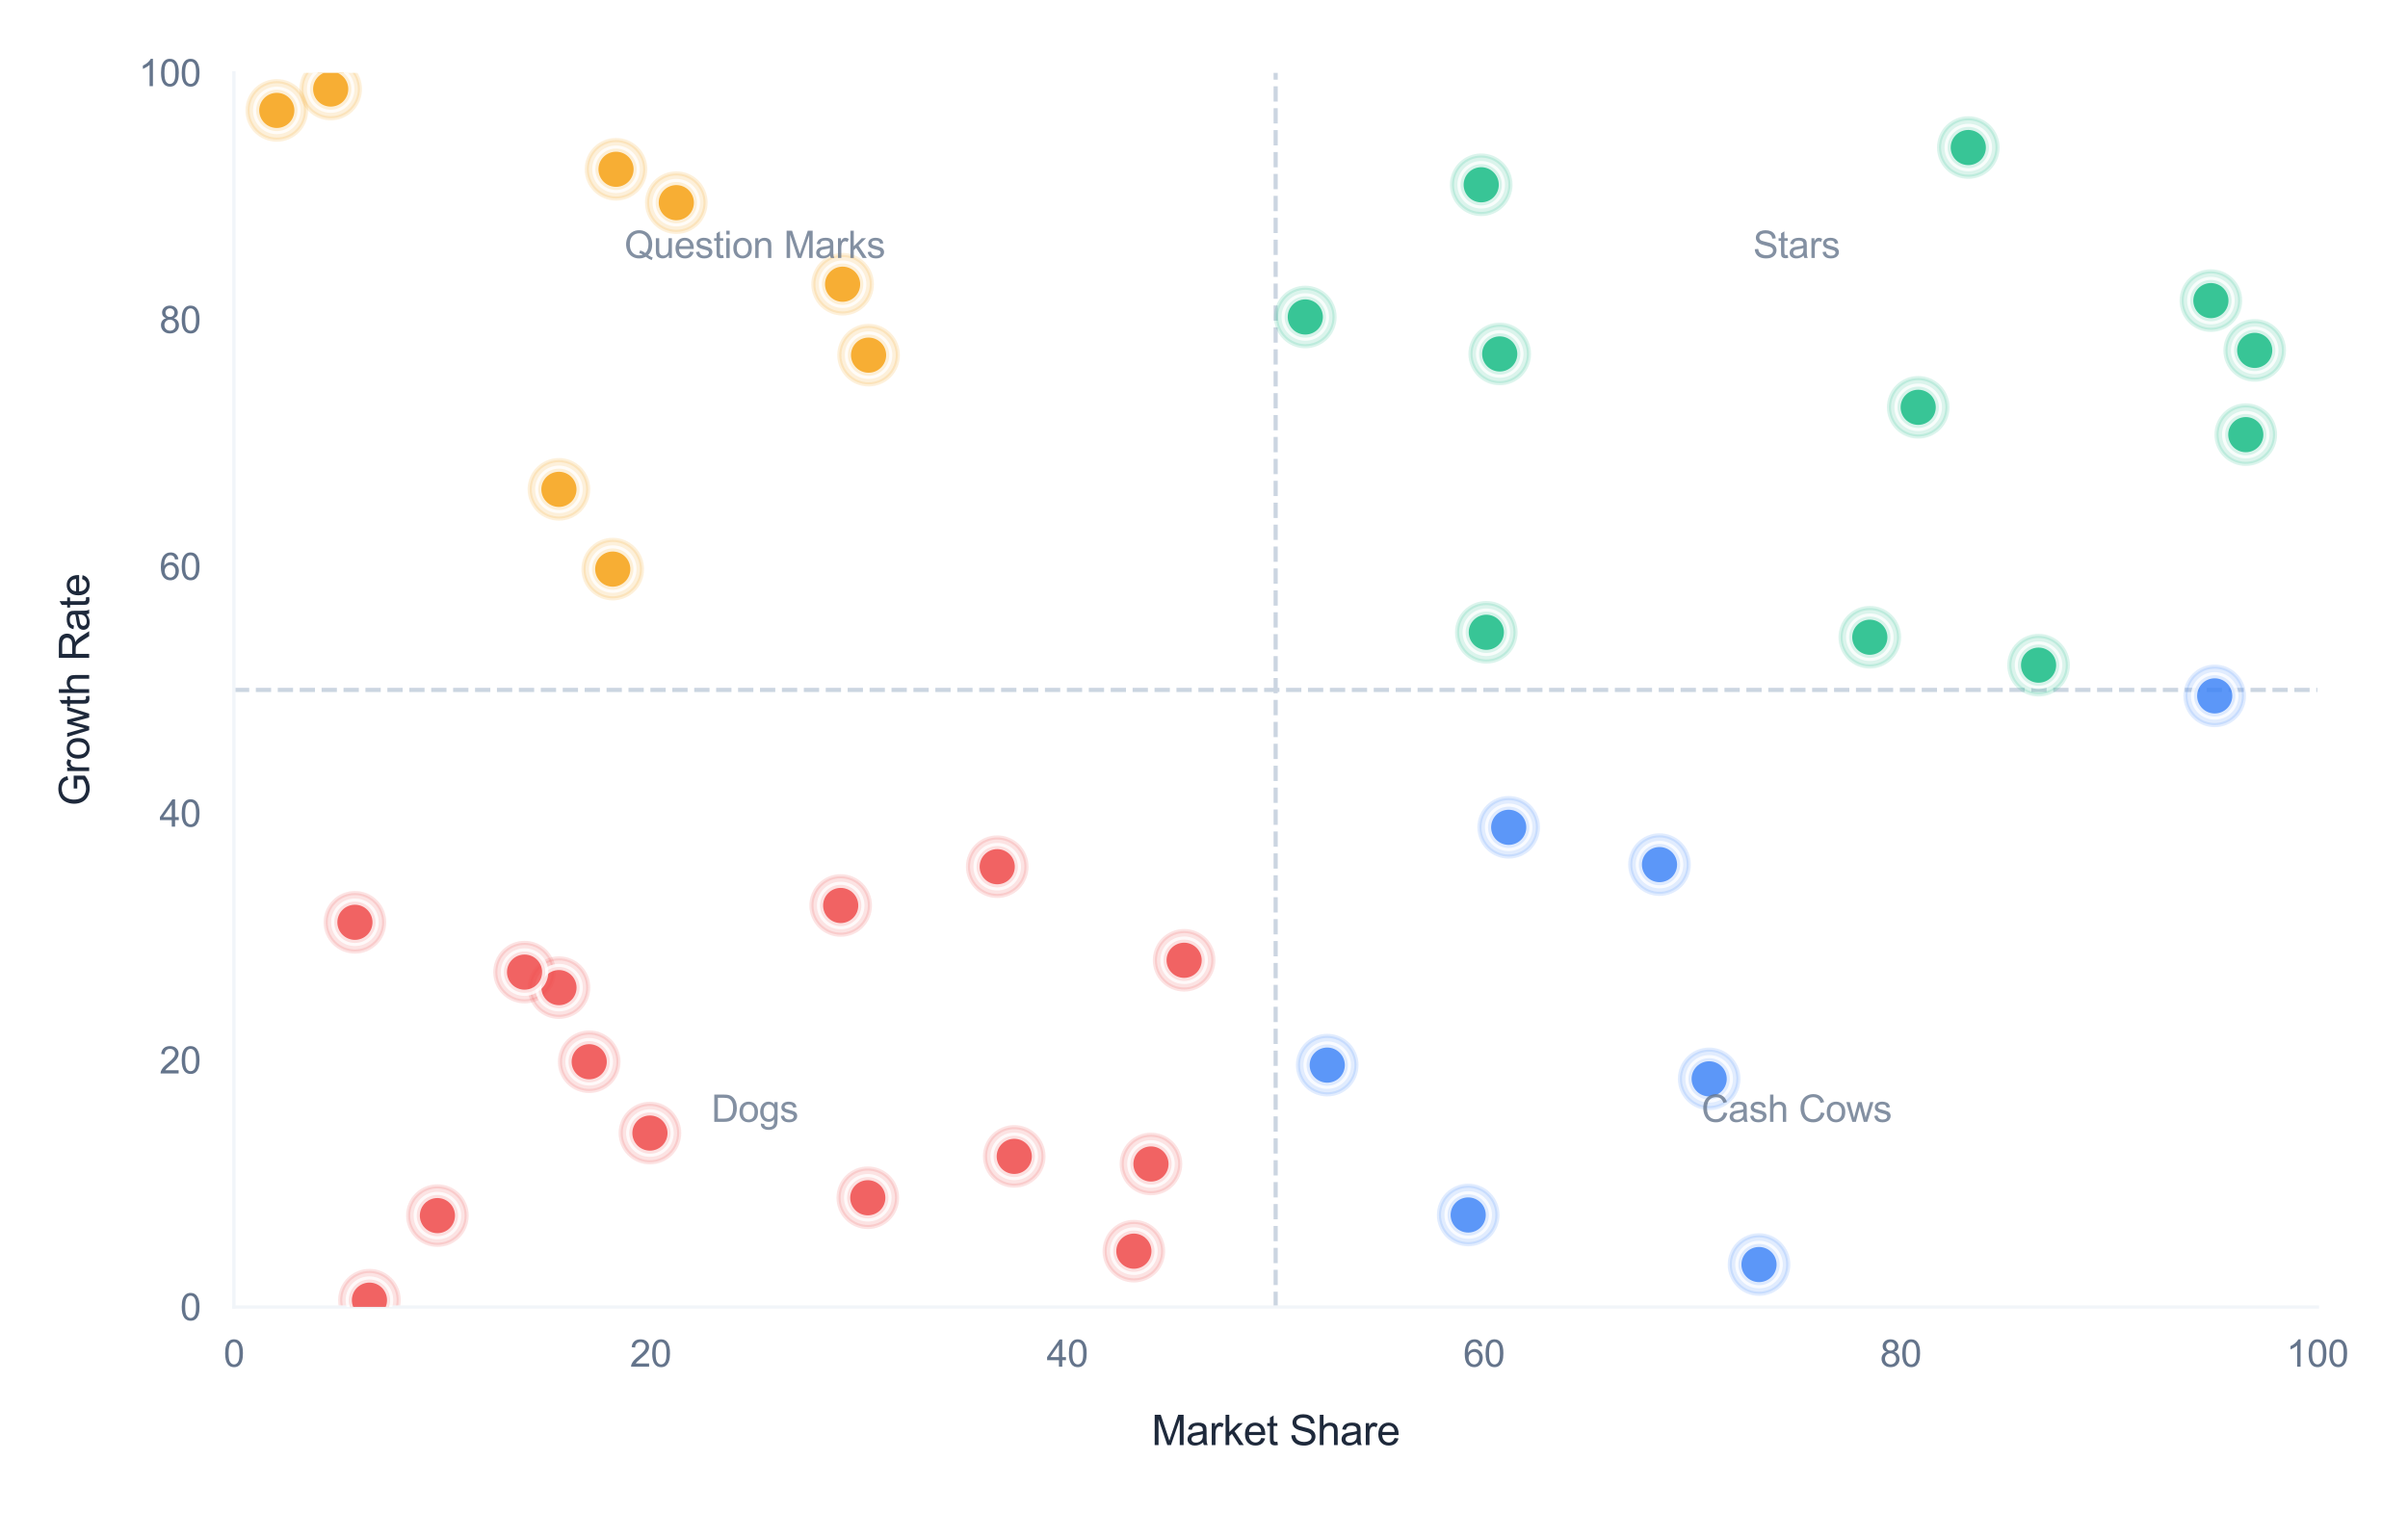 <?xml version="1.0" encoding="utf-8" standalone="no"?>
<!DOCTYPE svg PUBLIC "-//W3C//DTD SVG 1.1//EN"
  "http://www.w3.org/Graphics/SVG/1.1/DTD/svg11.dtd">
<svg xmlns:xlink="http://www.w3.org/1999/xlink" viewBox="0 0 582.242 365.837" xmlns="http://www.w3.org/2000/svg" version="1.1">
 <defs>
  <style type="text/css">*{stroke-linejoin: round; stroke-linecap: butt}</style>
 </defs>
 <g id="figure_1">
  <g id="patch_1">
   <path d="M 0 365.837 
L 582.242 365.837 
L 582.242 0 
L 0 0 
z
" style="fill: #ffffff"/>
  </g>
  <g id="axes_1">
   <g id="patch_2">
    <path d="M 56.56 316.061 
L 560.335 316.061 
L 560.335 17.621 
L 56.56 17.621 
z
" style="fill: #ffffff"/>
   </g>
   <g id="matplotlib.axis_1">
    <g id="xtick_1">
     <g id="line2d_1">
      <path d="M 56.56 316.061 
L 56.56 17.621 
" clip-path="url(#p7e0024c5d0)" style="fill: none; stroke: #ffffff; stroke-width: 0.8; stroke-linecap: round"/>
     </g>
     <g id="text_1">
      <!-- 0 -->
      <g style="fill: #64748b" transform="translate(54.057 330.503) scale(0.09 -0.09)">
       <defs>
        <path id="ArialMT-30" d="M 266 2259 
Q 266 3072 433 3567 
Q 600 4063 929 4331 
Q 1259 4600 1759 4600 
Q 2128 4600 2406 4451 
Q 2684 4303 2865 4023 
Q 3047 3744 3150 3342 
Q 3253 2941 3253 2259 
Q 3253 1453 3087 958 
Q 2922 463 2592 192 
Q 2263 -78 1759 -78 
Q 1097 -78 719 397 
Q 266 969 266 2259 
z
M 844 2259 
Q 844 1131 1108 757 
Q 1372 384 1759 384 
Q 2147 384 2411 759 
Q 2675 1134 2675 2259 
Q 2675 3391 2411 3762 
Q 2147 4134 1753 4134 
Q 1366 4134 1134 3806 
Q 844 3388 844 2259 
z
" transform="scale(0.016)"/>
       </defs>
       <use xlink:href="#ArialMT-30"/>
      </g>
     </g>
    </g>
    <g id="xtick_2">
     <g id="line2d_2">
      <path d="M 157.315 316.061 
L 157.315 17.621 
" clip-path="url(#p7e0024c5d0)" style="fill: none; stroke: #ffffff; stroke-width: 0.8; stroke-linecap: round"/>
     </g>
     <g id="text_2">
      <!-- 20 -->
      <g style="fill: #64748b" transform="translate(152.31 330.503) scale(0.09 -0.09)">
       <defs>
        <path id="ArialMT-32" d="M 3222 541 
L 3222 0 
L 194 0 
Q 188 203 259 391 
Q 375 700 629 1000 
Q 884 1300 1366 1694 
Q 2113 2306 2375 2664 
Q 2638 3022 2638 3341 
Q 2638 3675 2398 3904 
Q 2159 4134 1775 4134 
Q 1369 4134 1125 3890 
Q 881 3647 878 3216 
L 300 3275 
Q 359 3922 746 4261 
Q 1134 4600 1788 4600 
Q 2447 4600 2831 4234 
Q 3216 3869 3216 3328 
Q 3216 3053 3103 2787 
Q 2991 2522 2730 2228 
Q 2469 1934 1863 1422 
Q 1356 997 1212 845 
Q 1069 694 975 541 
L 3222 541 
z
" transform="scale(0.016)"/>
       </defs>
       <use xlink:href="#ArialMT-32"/>
       <use xlink:href="#ArialMT-30" transform="translate(55.615 0)"/>
      </g>
     </g>
    </g>
    <g id="xtick_3">
     <g id="line2d_3">
      <path d="M 258.07 316.061 
L 258.07 17.621 
" clip-path="url(#p7e0024c5d0)" style="fill: none; stroke: #ffffff; stroke-width: 0.8; stroke-linecap: round"/>
     </g>
     <g id="text_3">
      <!-- 40 -->
      <g style="fill: #64748b" transform="translate(253.065 330.503) scale(0.09 -0.09)">
       <defs>
        <path id="ArialMT-34" d="M 2069 0 
L 2069 1097 
L 81 1097 
L 81 1613 
L 2172 4581 
L 2631 4581 
L 2631 1613 
L 3250 1613 
L 3250 1097 
L 2631 1097 
L 2631 0 
L 2069 0 
z
M 2069 1613 
L 2069 3678 
L 634 1613 
L 2069 1613 
z
" transform="scale(0.016)"/>
       </defs>
       <use xlink:href="#ArialMT-34"/>
       <use xlink:href="#ArialMT-30" transform="translate(55.615 0)"/>
      </g>
     </g>
    </g>
    <g id="xtick_4">
     <g id="line2d_4">
      <path d="M 358.825 316.061 
L 358.825 17.621 
" clip-path="url(#p7e0024c5d0)" style="fill: none; stroke: #ffffff; stroke-width: 0.8; stroke-linecap: round"/>
     </g>
     <g id="text_4">
      <!-- 60 -->
      <g style="fill: #64748b" transform="translate(353.82 330.503) scale(0.09 -0.09)">
       <defs>
        <path id="ArialMT-36" d="M 3184 3459 
L 2625 3416 
Q 2550 3747 2413 3897 
Q 2184 4138 1850 4138 
Q 1581 4138 1378 3988 
Q 1113 3794 959 3422 
Q 806 3050 800 2363 
Q 1003 2672 1297 2822 
Q 1591 2972 1913 2972 
Q 2475 2972 2870 2558 
Q 3266 2144 3266 1488 
Q 3266 1056 3080 686 
Q 2894 316 2569 119 
Q 2244 -78 1831 -78 
Q 1128 -78 684 439 
Q 241 956 241 2144 
Q 241 3472 731 4075 
Q 1159 4600 1884 4600 
Q 2425 4600 2770 4297 
Q 3116 3994 3184 3459 
z
M 888 1484 
Q 888 1194 1011 928 
Q 1134 663 1356 523 
Q 1578 384 1822 384 
Q 2178 384 2434 671 
Q 2691 959 2691 1453 
Q 2691 1928 2437 2201 
Q 2184 2475 1800 2475 
Q 1419 2475 1153 2201 
Q 888 1928 888 1484 
z
" transform="scale(0.016)"/>
       </defs>
       <use xlink:href="#ArialMT-36"/>
       <use xlink:href="#ArialMT-30" transform="translate(55.615 0)"/>
      </g>
     </g>
    </g>
    <g id="xtick_5">
     <g id="line2d_5">
      <path d="M 459.58 316.061 
L 459.58 17.621 
" clip-path="url(#p7e0024c5d0)" style="fill: none; stroke: #ffffff; stroke-width: 0.8; stroke-linecap: round"/>
     </g>
     <g id="text_5">
      <!-- 80 -->
      <g style="fill: #64748b" transform="translate(454.575 330.503) scale(0.09 -0.09)">
       <defs>
        <path id="ArialMT-38" d="M 1131 2484 
Q 781 2613 612 2850 
Q 444 3088 444 3419 
Q 444 3919 803 4259 
Q 1163 4600 1759 4600 
Q 2359 4600 2725 4251 
Q 3091 3903 3091 3403 
Q 3091 3084 2923 2848 
Q 2756 2613 2416 2484 
Q 2838 2347 3058 2040 
Q 3278 1734 3278 1309 
Q 3278 722 2862 322 
Q 2447 -78 1769 -78 
Q 1091 -78 675 323 
Q 259 725 259 1325 
Q 259 1772 486 2073 
Q 713 2375 1131 2484 
z
M 1019 3438 
Q 1019 3113 1228 2906 
Q 1438 2700 1772 2700 
Q 2097 2700 2305 2904 
Q 2513 3109 2513 3406 
Q 2513 3716 2298 3927 
Q 2084 4138 1766 4138 
Q 1444 4138 1231 3931 
Q 1019 3725 1019 3438 
z
M 838 1322 
Q 838 1081 952 856 
Q 1066 631 1291 507 
Q 1516 384 1775 384 
Q 2178 384 2440 643 
Q 2703 903 2703 1303 
Q 2703 1709 2433 1975 
Q 2163 2241 1756 2241 
Q 1359 2241 1098 1978 
Q 838 1716 838 1322 
z
" transform="scale(0.016)"/>
       </defs>
       <use xlink:href="#ArialMT-38"/>
       <use xlink:href="#ArialMT-30" transform="translate(55.615 0)"/>
      </g>
     </g>
    </g>
    <g id="xtick_6">
     <g id="line2d_6">
      <path d="M 560.335 316.061 
L 560.335 17.621 
" clip-path="url(#p7e0024c5d0)" style="fill: none; stroke: #ffffff; stroke-width: 0.8; stroke-linecap: round"/>
     </g>
     <g id="text_6">
      <!-- 100 -->
      <g style="fill: #64748b" transform="translate(552.828 330.503) scale(0.09 -0.09)">
       <defs>
        <path id="ArialMT-31" d="M 2384 0 
L 1822 0 
L 1822 3584 
Q 1619 3391 1289 3197 
Q 959 3003 697 2906 
L 697 3450 
Q 1169 3672 1522 3987 
Q 1875 4303 2022 4600 
L 2384 4600 
L 2384 0 
z
" transform="scale(0.016)"/>
       </defs>
       <use xlink:href="#ArialMT-31"/>
       <use xlink:href="#ArialMT-30" transform="translate(55.615 0)"/>
       <use xlink:href="#ArialMT-30" transform="translate(111.23 0)"/>
      </g>
     </g>
    </g>
    <g id="text_7">
     <!-- Market Share -->
     <g style="fill: #1e293b" transform="translate(278.437 349.45) scale(0.1 -0.1)">
      <defs>
       <path id="ArialMT-4d" d="M 475 0 
L 475 4581 
L 1388 4581 
L 2472 1338 
Q 2622 884 2691 659 
Q 2769 909 2934 1394 
L 4031 4581 
L 4847 4581 
L 4847 0 
L 4263 0 
L 4263 3834 
L 2931 0 
L 2384 0 
L 1059 3900 
L 1059 0 
L 475 0 
z
" transform="scale(0.016)"/>
       <path id="ArialMT-61" d="M 2588 409 
Q 2275 144 1986 34 
Q 1697 -75 1366 -75 
Q 819 -75 525 192 
Q 231 459 231 875 
Q 231 1119 342 1320 
Q 453 1522 633 1644 
Q 813 1766 1038 1828 
Q 1203 1872 1538 1913 
Q 2219 1994 2541 2106 
Q 2544 2222 2544 2253 
Q 2544 2597 2384 2738 
Q 2169 2928 1744 2928 
Q 1347 2928 1158 2789 
Q 969 2650 878 2297 
L 328 2372 
Q 403 2725 575 2942 
Q 747 3159 1072 3276 
Q 1397 3394 1825 3394 
Q 2250 3394 2515 3294 
Q 2781 3194 2906 3042 
Q 3031 2891 3081 2659 
Q 3109 2516 3109 2141 
L 3109 1391 
Q 3109 606 3145 398 
Q 3181 191 3288 0 
L 2700 0 
Q 2613 175 2588 409 
z
M 2541 1666 
Q 2234 1541 1622 1453 
Q 1275 1403 1131 1340 
Q 988 1278 909 1158 
Q 831 1038 831 891 
Q 831 666 1001 516 
Q 1172 366 1500 366 
Q 1825 366 2078 508 
Q 2331 650 2450 897 
Q 2541 1088 2541 1459 
L 2541 1666 
z
" transform="scale(0.016)"/>
       <path id="ArialMT-72" d="M 416 0 
L 416 3319 
L 922 3319 
L 922 2816 
Q 1116 3169 1280 3281 
Q 1444 3394 1641 3394 
Q 1925 3394 2219 3213 
L 2025 2691 
Q 1819 2813 1613 2813 
Q 1428 2813 1281 2702 
Q 1134 2591 1072 2394 
Q 978 2094 978 1738 
L 978 0 
L 416 0 
z
" transform="scale(0.016)"/>
       <path id="ArialMT-6b" d="M 425 0 
L 425 4581 
L 988 4581 
L 988 1969 
L 2319 3319 
L 3047 3319 
L 1778 2088 
L 3175 0 
L 2481 0 
L 1384 1697 
L 988 1316 
L 988 0 
L 425 0 
z
" transform="scale(0.016)"/>
       <path id="ArialMT-65" d="M 2694 1069 
L 3275 997 
Q 3138 488 2766 206 
Q 2394 -75 1816 -75 
Q 1088 -75 661 373 
Q 234 822 234 1631 
Q 234 2469 665 2931 
Q 1097 3394 1784 3394 
Q 2450 3394 2872 2941 
Q 3294 2488 3294 1666 
Q 3294 1616 3291 1516 
L 816 1516 
Q 847 969 1125 678 
Q 1403 388 1819 388 
Q 2128 388 2347 550 
Q 2566 713 2694 1069 
z
M 847 1978 
L 2700 1978 
Q 2663 2397 2488 2606 
Q 2219 2931 1791 2931 
Q 1403 2931 1139 2672 
Q 875 2413 847 1978 
z
" transform="scale(0.016)"/>
       <path id="ArialMT-74" d="M 1650 503 
L 1731 6 
Q 1494 -44 1306 -44 
Q 1000 -44 831 53 
Q 663 150 594 308 
Q 525 466 525 972 
L 525 2881 
L 113 2881 
L 113 3319 
L 525 3319 
L 525 4141 
L 1084 4478 
L 1084 3319 
L 1650 3319 
L 1650 2881 
L 1084 2881 
L 1084 941 
Q 1084 700 1114 631 
Q 1144 563 1211 522 
Q 1278 481 1403 481 
Q 1497 481 1650 503 
z
" transform="scale(0.016)"/>
       <path id="ArialMT-20" transform="scale(0.016)"/>
       <path id="ArialMT-53" d="M 288 1472 
L 859 1522 
Q 900 1178 1048 958 
Q 1197 738 1509 602 
Q 1822 466 2213 466 
Q 2559 466 2825 569 
Q 3091 672 3220 851 
Q 3350 1031 3350 1244 
Q 3350 1459 3225 1620 
Q 3100 1781 2813 1891 
Q 2628 1963 1997 2114 
Q 1366 2266 1113 2400 
Q 784 2572 623 2826 
Q 463 3081 463 3397 
Q 463 3744 659 4045 
Q 856 4347 1234 4503 
Q 1613 4659 2075 4659 
Q 2584 4659 2973 4495 
Q 3363 4331 3572 4012 
Q 3781 3694 3797 3291 
L 3216 3247 
Q 3169 3681 2898 3903 
Q 2628 4125 2100 4125 
Q 1550 4125 1298 3923 
Q 1047 3722 1047 3438 
Q 1047 3191 1225 3031 
Q 1400 2872 2139 2705 
Q 2878 2538 3153 2413 
Q 3553 2228 3743 1945 
Q 3934 1663 3934 1294 
Q 3934 928 3725 604 
Q 3516 281 3123 101 
Q 2731 -78 2241 -78 
Q 1619 -78 1198 103 
Q 778 284 539 648 
Q 300 1013 288 1472 
z
" transform="scale(0.016)"/>
       <path id="ArialMT-68" d="M 422 0 
L 422 4581 
L 984 4581 
L 984 2938 
Q 1378 3394 1978 3394 
Q 2347 3394 2619 3248 
Q 2891 3103 3008 2847 
Q 3125 2591 3125 2103 
L 3125 0 
L 2563 0 
L 2563 2103 
Q 2563 2525 2380 2717 
Q 2197 2909 1863 2909 
Q 1613 2909 1392 2779 
Q 1172 2650 1078 2428 
Q 984 2206 984 1816 
L 984 0 
L 422 0 
z
" transform="scale(0.016)"/>
      </defs>
      <use xlink:href="#ArialMT-4d"/>
      <use xlink:href="#ArialMT-61" transform="translate(83.301 0)"/>
      <use xlink:href="#ArialMT-72" transform="translate(138.916 0)"/>
      <use xlink:href="#ArialMT-6b" transform="translate(172.217 0)"/>
      <use xlink:href="#ArialMT-65" transform="translate(222.217 0)"/>
      <use xlink:href="#ArialMT-74" transform="translate(277.832 0)"/>
      <use xlink:href="#ArialMT-20" transform="translate(305.615 0)"/>
      <use xlink:href="#ArialMT-53" transform="translate(333.398 0)"/>
      <use xlink:href="#ArialMT-68" transform="translate(400.098 0)"/>
      <use xlink:href="#ArialMT-61" transform="translate(455.713 0)"/>
      <use xlink:href="#ArialMT-72" transform="translate(511.328 0)"/>
      <use xlink:href="#ArialMT-65" transform="translate(544.629 0)"/>
     </g>
    </g>
   </g>
   <g id="matplotlib.axis_2">
    <g id="ytick_1">
     <g id="line2d_7">
      <path d="M 56.56 316.061 
L 560.335 316.061 
" clip-path="url(#p7e0024c5d0)" style="fill: none; stroke: #ffffff; stroke-width: 0.8; stroke-linecap: round"/>
     </g>
     <g id="text_8">
      <!-- 0 -->
      <g style="fill: #64748b" transform="translate(43.555 319.282) scale(0.09 -0.09)">
       <use xlink:href="#ArialMT-30"/>
      </g>
     </g>
    </g>
    <g id="ytick_2">
     <g id="line2d_8">
      <path d="M 56.56 256.373 
L 560.335 256.373 
" clip-path="url(#p7e0024c5d0)" style="fill: none; stroke: #ffffff; stroke-width: 0.8; stroke-linecap: round"/>
     </g>
     <g id="text_9">
      <!-- 20 -->
      <g style="fill: #64748b" transform="translate(38.55 259.594) scale(0.09 -0.09)">
       <use xlink:href="#ArialMT-32"/>
       <use xlink:href="#ArialMT-30" transform="translate(55.615 0)"/>
      </g>
     </g>
    </g>
    <g id="ytick_3">
     <g id="line2d_9">
      <path d="M 56.56 196.685 
L 560.335 196.685 
" clip-path="url(#p7e0024c5d0)" style="fill: none; stroke: #ffffff; stroke-width: 0.8; stroke-linecap: round"/>
     </g>
     <g id="text_10">
      <!-- 40 -->
      <g style="fill: #64748b" transform="translate(38.55 199.906) scale(0.09 -0.09)">
       <use xlink:href="#ArialMT-34"/>
       <use xlink:href="#ArialMT-30" transform="translate(55.615 0)"/>
      </g>
     </g>
    </g>
    <g id="ytick_4">
     <g id="line2d_10">
      <path d="M 56.56 136.997 
L 560.335 136.997 
" clip-path="url(#p7e0024c5d0)" style="fill: none; stroke: #ffffff; stroke-width: 0.8; stroke-linecap: round"/>
     </g>
     <g id="text_11">
      <!-- 60 -->
      <g style="fill: #64748b" transform="translate(38.55 140.218) scale(0.09 -0.09)">
       <use xlink:href="#ArialMT-36"/>
       <use xlink:href="#ArialMT-30" transform="translate(55.615 0)"/>
      </g>
     </g>
    </g>
    <g id="ytick_5">
     <g id="line2d_11">
      <path d="M 56.56 77.309 
L 560.335 77.309 
" clip-path="url(#p7e0024c5d0)" style="fill: none; stroke: #ffffff; stroke-width: 0.8; stroke-linecap: round"/>
     </g>
     <g id="text_12">
      <!-- 80 -->
      <g style="fill: #64748b" transform="translate(38.55 80.53) scale(0.09 -0.09)">
       <use xlink:href="#ArialMT-38"/>
       <use xlink:href="#ArialMT-30" transform="translate(55.615 0)"/>
      </g>
     </g>
    </g>
    <g id="ytick_6">
     <g id="line2d_12">
      <path d="M 56.56 17.621 
L 560.335 17.621 
" clip-path="url(#p7e0024c5d0)" style="fill: none; stroke: #ffffff; stroke-width: 0.8; stroke-linecap: round"/>
     </g>
     <g id="text_13">
      <!-- 100 -->
      <g style="fill: #64748b" transform="translate(33.545 20.842) scale(0.09 -0.09)">
       <use xlink:href="#ArialMT-31"/>
       <use xlink:href="#ArialMT-30" transform="translate(55.615 0)"/>
       <use xlink:href="#ArialMT-30" transform="translate(111.23 0)"/>
      </g>
     </g>
    </g>
    <g id="text_14">
     <!-- Growth Rate -->
     <g style="fill: #1e293b" transform="translate(21.558 194.906) rotate(-90) scale(0.1 -0.1)">
      <defs>
       <path id="ArialMT-47" d="M 2638 1797 
L 2638 2334 
L 4578 2338 
L 4578 638 
Q 4131 281 3656 101 
Q 3181 -78 2681 -78 
Q 2006 -78 1454 211 
Q 903 500 622 1047 
Q 341 1594 341 2269 
Q 341 2938 620 3517 
Q 900 4097 1425 4378 
Q 1950 4659 2634 4659 
Q 3131 4659 3532 4498 
Q 3934 4338 4162 4050 
Q 4391 3763 4509 3300 
L 3963 3150 
Q 3859 3500 3706 3700 
Q 3553 3900 3268 4020 
Q 2984 4141 2638 4141 
Q 2222 4141 1919 4014 
Q 1616 3888 1430 3681 
Q 1244 3475 1141 3228 
Q 966 2803 966 2306 
Q 966 1694 1177 1281 
Q 1388 869 1791 669 
Q 2194 469 2647 469 
Q 3041 469 3416 620 
Q 3791 772 3984 944 
L 3984 1797 
L 2638 1797 
z
" transform="scale(0.016)"/>
       <path id="ArialMT-6f" d="M 213 1659 
Q 213 2581 725 3025 
Q 1153 3394 1769 3394 
Q 2453 3394 2887 2945 
Q 3322 2497 3322 1706 
Q 3322 1066 3130 698 
Q 2938 331 2570 128 
Q 2203 -75 1769 -75 
Q 1072 -75 642 372 
Q 213 819 213 1659 
z
M 791 1659 
Q 791 1022 1069 705 
Q 1347 388 1769 388 
Q 2188 388 2466 706 
Q 2744 1025 2744 1678 
Q 2744 2294 2464 2611 
Q 2184 2928 1769 2928 
Q 1347 2928 1069 2612 
Q 791 2297 791 1659 
z
" transform="scale(0.016)"/>
       <path id="ArialMT-77" d="M 1034 0 
L 19 3319 
L 600 3319 
L 1128 1403 
L 1325 691 
Q 1338 744 1497 1375 
L 2025 3319 
L 2603 3319 
L 3100 1394 
L 3266 759 
L 3456 1400 
L 4025 3319 
L 4572 3319 
L 3534 0 
L 2950 0 
L 2422 1988 
L 2294 2553 
L 1622 0 
L 1034 0 
z
" transform="scale(0.016)"/>
       <path id="ArialMT-52" d="M 503 0 
L 503 4581 
L 2534 4581 
Q 3147 4581 3465 4457 
Q 3784 4334 3975 4021 
Q 4166 3709 4166 3331 
Q 4166 2844 3850 2509 
Q 3534 2175 2875 2084 
Q 3116 1969 3241 1856 
Q 3506 1613 3744 1247 
L 4541 0 
L 3778 0 
L 3172 953 
Q 2906 1366 2734 1584 
Q 2563 1803 2427 1890 
Q 2291 1978 2150 2013 
Q 2047 2034 1813 2034 
L 1109 2034 
L 1109 0 
L 503 0 
z
M 1109 2559 
L 2413 2559 
Q 2828 2559 3062 2645 
Q 3297 2731 3419 2920 
Q 3541 3109 3541 3331 
Q 3541 3656 3305 3865 
Q 3069 4075 2559 4075 
L 1109 4075 
L 1109 2559 
z
" transform="scale(0.016)"/>
      </defs>
      <use xlink:href="#ArialMT-47"/>
      <use xlink:href="#ArialMT-72" transform="translate(77.783 0)"/>
      <use xlink:href="#ArialMT-6f" transform="translate(111.084 0)"/>
      <use xlink:href="#ArialMT-77" transform="translate(166.699 0)"/>
      <use xlink:href="#ArialMT-74" transform="translate(238.916 0)"/>
      <use xlink:href="#ArialMT-68" transform="translate(266.699 0)"/>
      <use xlink:href="#ArialMT-20" transform="translate(322.314 0)"/>
      <use xlink:href="#ArialMT-52" transform="translate(350.098 0)"/>
      <use xlink:href="#ArialMT-61" transform="translate(422.314 0)"/>
      <use xlink:href="#ArialMT-74" transform="translate(477.93 0)"/>
      <use xlink:href="#ArialMT-65" transform="translate(505.713 0)"/>
     </g>
    </g>
   </g>
   <g id="line2d_13">
    <path d="M 56.56 166.841 
L 560.335 166.841 
" clip-path="url(#p7e0024c5d0)" style="fill: none; stroke-dasharray: 3.7,1.6; stroke-dashoffset: 0; stroke: #cbd5e1"/>
   </g>
   <g id="line2d_14">
    <path d="M 308.447 316.061 
L 308.447 17.621 
" clip-path="url(#p7e0024c5d0)" style="fill: none; stroke-dasharray: 3.7,1.6; stroke-dashoffset: 0; stroke: #cbd5e1"/>
   </g>
   <g id="PathCollection_1">
    <defs>
     <path id="m15448a3f85" d="M 0 7.071 
C 1.875 7.071 3.674 6.326 5 5 
C 6.326 3.674 7.071 1.875 7.071 0 
C 7.071 -1.875 6.326 -3.674 5 -5 
C 3.674 -6.326 1.875 -7.071 0 -7.071 
C -1.875 -7.071 -3.674 -6.326 -5 -5 
C -6.326 -3.674 -7.071 -1.875 -7.071 0 
C -7.071 1.875 -6.326 3.674 -5 5 
C -3.674 6.326 -1.875 7.071 0 7.071 
z
" style="stroke: #ef4444; stroke-opacity: 0.15"/>
    </defs>
    <g clip-path="url(#p7e0024c5d0)">
     <use xlink:href="#m15448a3f85" x="245.244" y="279.64" style="fill: #ef4444; fill-opacity: 0.15; stroke: #ef4444; stroke-opacity: 0.15"/>
    </g>
   </g>
   <g id="PathCollection_2">
    <defs>
     <path id="m4187662aa6" d="M 0 7.071 
C 1.875 7.071 3.674 6.326 5 5 
C 6.326 3.674 7.071 1.875 7.071 0 
C 7.071 -1.875 6.326 -3.674 5 -5 
C 3.674 -6.326 1.875 -7.071 0 -7.071 
C -1.875 -7.071 -3.674 -6.326 -5 -5 
C -6.326 -3.674 -7.071 -1.875 -7.071 0 
C -7.071 1.875 -6.326 3.674 -5 5 
C -3.674 6.326 -1.875 7.071 0 7.071 
z
" style="stroke: #3b82f6; stroke-opacity: 0.15"/>
    </defs>
    <g clip-path="url(#p7e0024c5d0)">
     <use xlink:href="#m4187662aa6" x="535.506" y="168.28" style="fill: #3b82f6; fill-opacity: 0.15; stroke: #3b82f6; stroke-opacity: 0.15"/>
    </g>
   </g>
   <g id="PathCollection_3">
    <g clip-path="url(#p7e0024c5d0)">
     <use xlink:href="#m4187662aa6" x="425.32" y="305.798" style="fill: #3b82f6; fill-opacity: 0.15; stroke: #3b82f6; stroke-opacity: 0.15"/>
    </g>
   </g>
   <g id="PathCollection_4">
    <defs>
     <path id="m5016f39af5" d="M 0 7.071 
C 1.875 7.071 3.674 6.326 5 5 
C 6.326 3.674 7.071 1.875 7.071 0 
C 7.071 -1.875 6.326 -3.674 5 -5 
C 3.674 -6.326 1.875 -7.071 0 -7.071 
C -1.875 -7.071 -3.674 -6.326 -5 -5 
C -6.326 -3.674 -7.071 -1.875 -7.071 0 
C -7.071 1.875 -6.326 3.674 -5 5 
C -3.674 6.326 -1.875 7.071 0 7.071 
z
" style="stroke: #10b981; stroke-opacity: 0.15"/>
    </defs>
    <g clip-path="url(#p7e0024c5d0)">
     <use xlink:href="#m5016f39af5" x="358.149" y="44.683" style="fill: #10b981; fill-opacity: 0.15; stroke: #10b981; stroke-opacity: 0.15"/>
    </g>
   </g>
   <g id="PathCollection_5">
    <g clip-path="url(#p7e0024c5d0)">
     <use xlink:href="#m15448a3f85" x="135.158" y="238.831" style="fill: #ef4444; fill-opacity: 0.15; stroke: #ef4444; stroke-opacity: 0.15"/>
    </g>
   </g>
   <g id="PathCollection_6">
    <defs>
     <path id="m894fb229dc" d="M 0 7.071 
C 1.875 7.071 3.674 6.326 5 5 
C 6.326 3.674 7.071 1.875 7.071 0 
C 7.071 -1.875 6.326 -3.674 5 -5 
C 3.674 -6.326 1.875 -7.071 0 -7.071 
C -1.875 -7.071 -3.674 -6.326 -5 -5 
C -6.326 -3.674 -7.071 -1.875 -7.071 0 
C -7.071 1.875 -6.326 3.674 -5 5 
C -3.674 6.326 -1.875 7.071 0 7.071 
z
" style="stroke: #f59e0b; stroke-opacity: 0.15"/>
    </defs>
    <g clip-path="url(#p7e0024c5d0)">
     <use xlink:href="#m894fb229dc" x="135.146" y="118.338" style="fill: #f59e0b; fill-opacity: 0.15; stroke: #f59e0b; stroke-opacity: 0.15"/>
    </g>
   </g>
   <g id="PathCollection_7">
    <g clip-path="url(#p7e0024c5d0)">
     <use xlink:href="#m15448a3f85" x="85.821" y="223.034" style="fill: #ef4444; fill-opacity: 0.15; stroke: #ef4444; stroke-opacity: 0.15"/>
    </g>
   </g>
   <g id="PathCollection_8">
    <g clip-path="url(#p7e0024c5d0)">
     <use xlink:href="#m5016f39af5" x="492.918" y="160.852" style="fill: #10b981; fill-opacity: 0.15; stroke: #10b981; stroke-opacity: 0.15"/>
    </g>
   </g>
   <g id="PathCollection_9">
    <g clip-path="url(#p7e0024c5d0)">
     <use xlink:href="#m5016f39af5" x="359.387" y="152.901" style="fill: #10b981; fill-opacity: 0.15; stroke: #10b981; stroke-opacity: 0.15"/>
    </g>
   </g>
   <g id="PathCollection_10">
    <g clip-path="url(#p7e0024c5d0)">
     <use xlink:href="#m4187662aa6" x="413.269" y="260.893" style="fill: #3b82f6; fill-opacity: 0.15; stroke: #3b82f6; stroke-opacity: 0.15"/>
    </g>
   </g>
   <g id="PathCollection_11">
    <g clip-path="url(#p7e0024c5d0)">
     <use xlink:href="#m894fb229dc" x="66.93" y="26.698" style="fill: #f59e0b; fill-opacity: 0.15; stroke: #f59e0b; stroke-opacity: 0.15"/>
    </g>
   </g>
   <g id="PathCollection_12">
    <g clip-path="url(#p7e0024c5d0)">
     <use xlink:href="#m5016f39af5" x="545.176" y="84.73" style="fill: #10b981; fill-opacity: 0.15; stroke: #10b981; stroke-opacity: 0.15"/>
    </g>
   </g>
   <g id="PathCollection_13">
    <g clip-path="url(#p7e0024c5d0)">
     <use xlink:href="#m5016f39af5" x="475.924" y="35.677" style="fill: #10b981; fill-opacity: 0.15; stroke: #10b981; stroke-opacity: 0.15"/>
    </g>
   </g>
   <g id="PathCollection_14">
    <g clip-path="url(#p7e0024c5d0)">
     <use xlink:href="#m894fb229dc" x="163.531" y="49.009" style="fill: #f59e0b; fill-opacity: 0.15; stroke: #f59e0b; stroke-opacity: 0.15"/>
    </g>
   </g>
   <g id="PathCollection_15">
    <g clip-path="url(#p7e0024c5d0)">
     <use xlink:href="#m894fb229dc" x="148.159" y="137.624" style="fill: #f59e0b; fill-opacity: 0.15; stroke: #f59e0b; stroke-opacity: 0.15"/>
    </g>
   </g>
   <g id="PathCollection_16">
    <g clip-path="url(#p7e0024c5d0)">
     <use xlink:href="#m894fb229dc" x="148.954" y="40.937" style="fill: #f59e0b; fill-opacity: 0.15; stroke: #f59e0b; stroke-opacity: 0.15"/>
    </g>
   </g>
   <g id="PathCollection_17">
    <g clip-path="url(#p7e0024c5d0)">
     <use xlink:href="#m15448a3f85" x="209.829" y="289.651" style="fill: #ef4444; fill-opacity: 0.15; stroke: #ef4444; stroke-opacity: 0.15"/>
    </g>
   </g>
   <g id="PathCollection_18">
    <g clip-path="url(#p7e0024c5d0)">
     <use xlink:href="#m4187662aa6" x="320.919" y="257.572" style="fill: #3b82f6; fill-opacity: 0.15; stroke: #3b82f6; stroke-opacity: 0.15"/>
    </g>
   </g>
   <g id="PathCollection_19">
    <g clip-path="url(#p7e0024c5d0)">
     <use xlink:href="#m15448a3f85" x="274.163" y="302.563" style="fill: #ef4444; fill-opacity: 0.15; stroke: #ef4444; stroke-opacity: 0.15"/>
    </g>
   </g>
   <g id="PathCollection_20">
    <g clip-path="url(#p7e0024c5d0)">
     <use xlink:href="#m15448a3f85" x="203.274" y="218.969" style="fill: #ef4444; fill-opacity: 0.15; stroke: #ef4444; stroke-opacity: 0.15"/>
    </g>
   </g>
   <g id="PathCollection_21">
    <g clip-path="url(#p7e0024c5d0)">
     <use xlink:href="#m4187662aa6" x="364.796" y="200.064" style="fill: #3b82f6; fill-opacity: 0.15; stroke: #3b82f6; stroke-opacity: 0.15"/>
    </g>
   </g>
   <g id="PathCollection_22">
    <g clip-path="url(#p7e0024c5d0)">
     <use xlink:href="#m15448a3f85" x="126.833" y="235.08" style="fill: #ef4444; fill-opacity: 0.15; stroke: #ef4444; stroke-opacity: 0.15"/>
    </g>
   </g>
   <g id="PathCollection_23">
    <g clip-path="url(#p7e0024c5d0)">
     <use xlink:href="#m894fb229dc" x="203.735" y="68.733" style="fill: #f59e0b; fill-opacity: 0.15; stroke: #f59e0b; stroke-opacity: 0.15"/>
    </g>
   </g>
   <g id="PathCollection_24">
    <g clip-path="url(#p7e0024c5d0)">
     <use xlink:href="#m15448a3f85" x="241.124" y="209.592" style="fill: #ef4444; fill-opacity: 0.15; stroke: #ef4444; stroke-opacity: 0.15"/>
    </g>
   </g>
   <g id="PathCollection_25">
    <g clip-path="url(#p7e0024c5d0)">
     <use xlink:href="#m15448a3f85" x="286.317" y="232.219" style="fill: #ef4444; fill-opacity: 0.15; stroke: #ef4444; stroke-opacity: 0.15"/>
    </g>
   </g>
   <g id="PathCollection_26">
    <g clip-path="url(#p7e0024c5d0)">
     <use xlink:href="#m5016f39af5" x="452.112" y="154.099" style="fill: #10b981; fill-opacity: 0.15; stroke: #10b981; stroke-opacity: 0.15"/>
    </g>
   </g>
   <g id="PathCollection_27">
    <g clip-path="url(#p7e0024c5d0)">
     <use xlink:href="#m15448a3f85" x="157.151" y="274.004" style="fill: #ef4444; fill-opacity: 0.15; stroke: #ef4444; stroke-opacity: 0.15"/>
    </g>
   </g>
   <g id="PathCollection_28">
    <g clip-path="url(#p7e0024c5d0)">
     <use xlink:href="#m5016f39af5" x="315.618" y="76.653" style="fill: #10b981; fill-opacity: 0.15; stroke: #10b981; stroke-opacity: 0.15"/>
    </g>
   </g>
   <g id="PathCollection_29">
    <g clip-path="url(#p7e0024c5d0)">
     <use xlink:href="#m4187662aa6" x="355.003" y="293.812" style="fill: #3b82f6; fill-opacity: 0.15; stroke: #3b82f6; stroke-opacity: 0.15"/>
    </g>
   </g>
   <g id="PathCollection_30">
    <g clip-path="url(#p7e0024c5d0)">
     <use xlink:href="#m894fb229dc" x="79.96" y="21.534" style="fill: #f59e0b; fill-opacity: 0.15; stroke: #f59e0b; stroke-opacity: 0.15"/>
    </g>
   </g>
   <g id="PathCollection_31">
    <g clip-path="url(#p7e0024c5d0)">
     <use xlink:href="#m5016f39af5" x="362.626" y="85.592" style="fill: #10b981; fill-opacity: 0.15; stroke: #10b981; stroke-opacity: 0.15"/>
    </g>
   </g>
   <g id="PathCollection_32">
    <g clip-path="url(#p7e0024c5d0)">
     <use xlink:href="#m15448a3f85" x="142.466" y="256.756" style="fill: #ef4444; fill-opacity: 0.15; stroke: #ef4444; stroke-opacity: 0.15"/>
    </g>
   </g>
   <g id="PathCollection_33">
    <g clip-path="url(#p7e0024c5d0)">
     <use xlink:href="#m15448a3f85" x="89.331" y="314.413" style="fill: #ef4444; fill-opacity: 0.15; stroke: #ef4444; stroke-opacity: 0.15"/>
    </g>
   </g>
   <g id="PathCollection_34">
    <g clip-path="url(#p7e0024c5d0)">
     <use xlink:href="#m5016f39af5" x="534.585" y="72.695" style="fill: #10b981; fill-opacity: 0.15; stroke: #10b981; stroke-opacity: 0.15"/>
    </g>
   </g>
   <g id="PathCollection_35">
    <g clip-path="url(#p7e0024c5d0)">
     <use xlink:href="#m5016f39af5" x="543.021" y="105.107" style="fill: #10b981; fill-opacity: 0.15; stroke: #10b981; stroke-opacity: 0.15"/>
    </g>
   </g>
   <g id="PathCollection_36">
    <g clip-path="url(#p7e0024c5d0)">
     <use xlink:href="#m5016f39af5" x="463.81" y="98.496" style="fill: #10b981; fill-opacity: 0.15; stroke: #10b981; stroke-opacity: 0.15"/>
    </g>
   </g>
   <g id="PathCollection_37">
    <g clip-path="url(#p7e0024c5d0)">
     <use xlink:href="#m894fb229dc" x="210.017" y="85.883" style="fill: #f59e0b; fill-opacity: 0.15; stroke: #f59e0b; stroke-opacity: 0.15"/>
    </g>
   </g>
   <g id="PathCollection_38">
    <g clip-path="url(#p7e0024c5d0)">
     <use xlink:href="#m15448a3f85" x="105.765" y="293.963" style="fill: #ef4444; fill-opacity: 0.15; stroke: #ef4444; stroke-opacity: 0.15"/>
    </g>
   </g>
   <g id="PathCollection_39">
    <g clip-path="url(#p7e0024c5d0)">
     <use xlink:href="#m4187662aa6" x="401.259" y="209.081" style="fill: #3b82f6; fill-opacity: 0.15; stroke: #3b82f6; stroke-opacity: 0.15"/>
    </g>
   </g>
   <g id="PathCollection_40">
    <g clip-path="url(#p7e0024c5d0)">
     <use xlink:href="#m15448a3f85" x="278.298" y="281.481" style="fill: #ef4444; fill-opacity: 0.15; stroke: #ef4444; stroke-opacity: 0.15"/>
    </g>
   </g>
   <g id="patch_3">
    <path d="M 56.56 316.061 
L 56.56 17.621 
" style="fill: none; stroke: #f1f5f9; stroke-width: 0.8; stroke-linejoin: miter; stroke-linecap: square"/>
   </g>
   <g id="patch_4">
    <path d="M 56.56 316.061 
L 560.335 316.061 
" style="fill: none; stroke: #f1f5f9; stroke-width: 0.8; stroke-linejoin: miter; stroke-linecap: square"/>
   </g>
   <g id="PathCollection_41">
    <defs>
     <path id="C0_0_5e5f06a5a9" d="M 0 5 
C 1.326 5 2.598 4.473 3.536 3.536 
C 4.473 2.598 5 1.326 5 -0 
C 5 -1.326 4.473 -2.598 3.536 -3.536 
C 2.598 -4.473 1.326 -5 0 -5 
C -1.326 -5 -2.598 -4.473 -3.536 -3.536 
C -4.473 -2.598 -5 -1.326 -5 0 
C -5 1.326 -4.473 2.598 -3.536 3.536 
C -2.598 4.473 -1.326 5 0 5 
z
"/>
    </defs>
    <g clip-path="url(#p7e0024c5d0)">
     <use xlink:href="#C0_0_5e5f06a5a9" x="245.244" y="279.64" style="fill: #ef4444; fill-opacity: 0.8; stroke: #ffffff; stroke-opacity: 0.8; stroke-width: 1.5"/>
    </g>
    <g clip-path="url(#p7e0024c5d0)">
     <use xlink:href="#C0_0_5e5f06a5a9" x="535.506" y="168.28" style="fill: #3b82f6; fill-opacity: 0.8; stroke: #ffffff; stroke-opacity: 0.8; stroke-width: 1.5"/>
    </g>
    <g clip-path="url(#p7e0024c5d0)">
     <use xlink:href="#C0_0_5e5f06a5a9" x="425.32" y="305.798" style="fill: #3b82f6; fill-opacity: 0.8; stroke: #ffffff; stroke-opacity: 0.8; stroke-width: 1.5"/>
    </g>
    <g clip-path="url(#p7e0024c5d0)">
     <use xlink:href="#C0_0_5e5f06a5a9" x="358.149" y="44.683" style="fill: #10b981; fill-opacity: 0.8; stroke: #ffffff; stroke-opacity: 0.8; stroke-width: 1.5"/>
    </g>
    <g clip-path="url(#p7e0024c5d0)">
     <use xlink:href="#C0_0_5e5f06a5a9" x="135.158" y="238.831" style="fill: #ef4444; fill-opacity: 0.8; stroke: #ffffff; stroke-opacity: 0.8; stroke-width: 1.5"/>
    </g>
    <g clip-path="url(#p7e0024c5d0)">
     <use xlink:href="#C0_0_5e5f06a5a9" x="135.146" y="118.338" style="fill: #f59e0b; fill-opacity: 0.8; stroke: #ffffff; stroke-opacity: 0.8; stroke-width: 1.5"/>
    </g>
    <g clip-path="url(#p7e0024c5d0)">
     <use xlink:href="#C0_0_5e5f06a5a9" x="85.821" y="223.034" style="fill: #ef4444; fill-opacity: 0.8; stroke: #ffffff; stroke-opacity: 0.8; stroke-width: 1.5"/>
    </g>
    <g clip-path="url(#p7e0024c5d0)">
     <use xlink:href="#C0_0_5e5f06a5a9" x="492.918" y="160.852" style="fill: #10b981; fill-opacity: 0.8; stroke: #ffffff; stroke-opacity: 0.8; stroke-width: 1.5"/>
    </g>
    <g clip-path="url(#p7e0024c5d0)">
     <use xlink:href="#C0_0_5e5f06a5a9" x="359.387" y="152.901" style="fill: #10b981; fill-opacity: 0.8; stroke: #ffffff; stroke-opacity: 0.8; stroke-width: 1.5"/>
    </g>
    <g clip-path="url(#p7e0024c5d0)">
     <use xlink:href="#C0_0_5e5f06a5a9" x="413.269" y="260.893" style="fill: #3b82f6; fill-opacity: 0.8; stroke: #ffffff; stroke-opacity: 0.8; stroke-width: 1.5"/>
    </g>
    <g clip-path="url(#p7e0024c5d0)">
     <use xlink:href="#C0_0_5e5f06a5a9" x="66.93" y="26.698" style="fill: #f59e0b; fill-opacity: 0.8; stroke: #ffffff; stroke-opacity: 0.8; stroke-width: 1.5"/>
    </g>
    <g clip-path="url(#p7e0024c5d0)">
     <use xlink:href="#C0_0_5e5f06a5a9" x="545.176" y="84.73" style="fill: #10b981; fill-opacity: 0.8; stroke: #ffffff; stroke-opacity: 0.8; stroke-width: 1.5"/>
    </g>
    <g clip-path="url(#p7e0024c5d0)">
     <use xlink:href="#C0_0_5e5f06a5a9" x="475.924" y="35.677" style="fill: #10b981; fill-opacity: 0.8; stroke: #ffffff; stroke-opacity: 0.8; stroke-width: 1.5"/>
    </g>
    <g clip-path="url(#p7e0024c5d0)">
     <use xlink:href="#C0_0_5e5f06a5a9" x="163.531" y="49.009" style="fill: #f59e0b; fill-opacity: 0.8; stroke: #ffffff; stroke-opacity: 0.8; stroke-width: 1.5"/>
    </g>
    <g clip-path="url(#p7e0024c5d0)">
     <use xlink:href="#C0_0_5e5f06a5a9" x="148.159" y="137.624" style="fill: #f59e0b; fill-opacity: 0.8; stroke: #ffffff; stroke-opacity: 0.8; stroke-width: 1.5"/>
    </g>
    <g clip-path="url(#p7e0024c5d0)">
     <use xlink:href="#C0_0_5e5f06a5a9" x="148.954" y="40.937" style="fill: #f59e0b; fill-opacity: 0.8; stroke: #ffffff; stroke-opacity: 0.8; stroke-width: 1.5"/>
    </g>
    <g clip-path="url(#p7e0024c5d0)">
     <use xlink:href="#C0_0_5e5f06a5a9" x="209.829" y="289.651" style="fill: #ef4444; fill-opacity: 0.8; stroke: #ffffff; stroke-opacity: 0.8; stroke-width: 1.5"/>
    </g>
    <g clip-path="url(#p7e0024c5d0)">
     <use xlink:href="#C0_0_5e5f06a5a9" x="320.919" y="257.572" style="fill: #3b82f6; fill-opacity: 0.8; stroke: #ffffff; stroke-opacity: 0.8; stroke-width: 1.5"/>
    </g>
    <g clip-path="url(#p7e0024c5d0)">
     <use xlink:href="#C0_0_5e5f06a5a9" x="274.163" y="302.563" style="fill: #ef4444; fill-opacity: 0.8; stroke: #ffffff; stroke-opacity: 0.8; stroke-width: 1.5"/>
    </g>
    <g clip-path="url(#p7e0024c5d0)">
     <use xlink:href="#C0_0_5e5f06a5a9" x="203.274" y="218.969" style="fill: #ef4444; fill-opacity: 0.8; stroke: #ffffff; stroke-opacity: 0.8; stroke-width: 1.5"/>
    </g>
    <g clip-path="url(#p7e0024c5d0)">
     <use xlink:href="#C0_0_5e5f06a5a9" x="364.796" y="200.064" style="fill: #3b82f6; fill-opacity: 0.8; stroke: #ffffff; stroke-opacity: 0.8; stroke-width: 1.5"/>
    </g>
    <g clip-path="url(#p7e0024c5d0)">
     <use xlink:href="#C0_0_5e5f06a5a9" x="126.833" y="235.08" style="fill: #ef4444; fill-opacity: 0.8; stroke: #ffffff; stroke-opacity: 0.8; stroke-width: 1.5"/>
    </g>
    <g clip-path="url(#p7e0024c5d0)">
     <use xlink:href="#C0_0_5e5f06a5a9" x="203.735" y="68.733" style="fill: #f59e0b; fill-opacity: 0.8; stroke: #ffffff; stroke-opacity: 0.8; stroke-width: 1.5"/>
    </g>
    <g clip-path="url(#p7e0024c5d0)">
     <use xlink:href="#C0_0_5e5f06a5a9" x="241.124" y="209.592" style="fill: #ef4444; fill-opacity: 0.8; stroke: #ffffff; stroke-opacity: 0.8; stroke-width: 1.5"/>
    </g>
    <g clip-path="url(#p7e0024c5d0)">
     <use xlink:href="#C0_0_5e5f06a5a9" x="286.317" y="232.219" style="fill: #ef4444; fill-opacity: 0.8; stroke: #ffffff; stroke-opacity: 0.8; stroke-width: 1.5"/>
    </g>
    <g clip-path="url(#p7e0024c5d0)">
     <use xlink:href="#C0_0_5e5f06a5a9" x="452.112" y="154.099" style="fill: #10b981; fill-opacity: 0.8; stroke: #ffffff; stroke-opacity: 0.8; stroke-width: 1.5"/>
    </g>
    <g clip-path="url(#p7e0024c5d0)">
     <use xlink:href="#C0_0_5e5f06a5a9" x="157.151" y="274.004" style="fill: #ef4444; fill-opacity: 0.8; stroke: #ffffff; stroke-opacity: 0.8; stroke-width: 1.5"/>
    </g>
    <g clip-path="url(#p7e0024c5d0)">
     <use xlink:href="#C0_0_5e5f06a5a9" x="315.618" y="76.653" style="fill: #10b981; fill-opacity: 0.8; stroke: #ffffff; stroke-opacity: 0.8; stroke-width: 1.5"/>
    </g>
    <g clip-path="url(#p7e0024c5d0)">
     <use xlink:href="#C0_0_5e5f06a5a9" x="355.003" y="293.812" style="fill: #3b82f6; fill-opacity: 0.8; stroke: #ffffff; stroke-opacity: 0.8; stroke-width: 1.5"/>
    </g>
    <g clip-path="url(#p7e0024c5d0)">
     <use xlink:href="#C0_0_5e5f06a5a9" x="79.96" y="21.534" style="fill: #f59e0b; fill-opacity: 0.8; stroke: #ffffff; stroke-opacity: 0.8; stroke-width: 1.5"/>
    </g>
    <g clip-path="url(#p7e0024c5d0)">
     <use xlink:href="#C0_0_5e5f06a5a9" x="362.626" y="85.592" style="fill: #10b981; fill-opacity: 0.8; stroke: #ffffff; stroke-opacity: 0.8; stroke-width: 1.5"/>
    </g>
    <g clip-path="url(#p7e0024c5d0)">
     <use xlink:href="#C0_0_5e5f06a5a9" x="142.466" y="256.756" style="fill: #ef4444; fill-opacity: 0.8; stroke: #ffffff; stroke-opacity: 0.8; stroke-width: 1.5"/>
    </g>
    <g clip-path="url(#p7e0024c5d0)">
     <use xlink:href="#C0_0_5e5f06a5a9" x="89.331" y="314.413" style="fill: #ef4444; fill-opacity: 0.8; stroke: #ffffff; stroke-opacity: 0.8; stroke-width: 1.5"/>
    </g>
    <g clip-path="url(#p7e0024c5d0)">
     <use xlink:href="#C0_0_5e5f06a5a9" x="534.585" y="72.695" style="fill: #10b981; fill-opacity: 0.8; stroke: #ffffff; stroke-opacity: 0.8; stroke-width: 1.5"/>
    </g>
    <g clip-path="url(#p7e0024c5d0)">
     <use xlink:href="#C0_0_5e5f06a5a9" x="543.021" y="105.107" style="fill: #10b981; fill-opacity: 0.8; stroke: #ffffff; stroke-opacity: 0.8; stroke-width: 1.5"/>
    </g>
    <g clip-path="url(#p7e0024c5d0)">
     <use xlink:href="#C0_0_5e5f06a5a9" x="463.81" y="98.496" style="fill: #10b981; fill-opacity: 0.8; stroke: #ffffff; stroke-opacity: 0.8; stroke-width: 1.5"/>
    </g>
    <g clip-path="url(#p7e0024c5d0)">
     <use xlink:href="#C0_0_5e5f06a5a9" x="210.017" y="85.883" style="fill: #f59e0b; fill-opacity: 0.8; stroke: #ffffff; stroke-opacity: 0.8; stroke-width: 1.5"/>
    </g>
    <g clip-path="url(#p7e0024c5d0)">
     <use xlink:href="#C0_0_5e5f06a5a9" x="105.765" y="293.963" style="fill: #ef4444; fill-opacity: 0.8; stroke: #ffffff; stroke-opacity: 0.8; stroke-width: 1.5"/>
    </g>
    <g clip-path="url(#p7e0024c5d0)">
     <use xlink:href="#C0_0_5e5f06a5a9" x="401.259" y="209.081" style="fill: #3b82f6; fill-opacity: 0.8; stroke: #ffffff; stroke-opacity: 0.8; stroke-width: 1.5"/>
    </g>
    <g clip-path="url(#p7e0024c5d0)">
     <use xlink:href="#C0_0_5e5f06a5a9" x="278.298" y="281.481" style="fill: #ef4444; fill-opacity: 0.8; stroke: #ffffff; stroke-opacity: 0.8; stroke-width: 1.5"/>
    </g>
   </g>
   <g id="text_15">
    <!-- Stars -->
    <g style="fill: #64748b; opacity: 0.8" transform="translate(423.889 62.387) scale(0.09 -0.09)">
     <defs>
      <path id="ArialMT-73" d="M 197 991 
L 753 1078 
Q 800 744 1014 566 
Q 1228 388 1613 388 
Q 2000 388 2187 545 
Q 2375 703 2375 916 
Q 2375 1106 2209 1216 
Q 2094 1291 1634 1406 
Q 1016 1563 777 1677 
Q 538 1791 414 1992 
Q 291 2194 291 2438 
Q 291 2659 392 2848 
Q 494 3038 669 3163 
Q 800 3259 1026 3326 
Q 1253 3394 1513 3394 
Q 1903 3394 2198 3281 
Q 2494 3169 2634 2976 
Q 2775 2784 2828 2463 
L 2278 2388 
Q 2241 2644 2061 2787 
Q 1881 2931 1553 2931 
Q 1166 2931 1000 2803 
Q 834 2675 834 2503 
Q 834 2394 903 2306 
Q 972 2216 1119 2156 
Q 1203 2125 1616 2013 
Q 2213 1853 2448 1751 
Q 2684 1650 2818 1456 
Q 2953 1263 2953 975 
Q 2953 694 2789 445 
Q 2625 197 2315 61 
Q 2006 -75 1616 -75 
Q 969 -75 630 194 
Q 291 463 197 991 
z
" transform="scale(0.016)"/>
     </defs>
     <use xlink:href="#ArialMT-53"/>
     <use xlink:href="#ArialMT-74" transform="translate(66.699 0)"/>
     <use xlink:href="#ArialMT-61" transform="translate(94.482 0)"/>
     <use xlink:href="#ArialMT-72" transform="translate(150.098 0)"/>
     <use xlink:href="#ArialMT-73" transform="translate(183.398 0)"/>
    </g>
   </g>
   <g id="text_16">
    <!-- Question Marks -->
    <g style="fill: #64748b; opacity: 0.8" transform="translate(150.994 62.387) scale(0.09 -0.09)">
     <defs>
      <path id="ArialMT-51" d="M 3966 491 
Q 4388 200 4744 66 
L 4566 -356 
Q 4072 -178 3581 206 
Q 3072 -78 2456 -78 
Q 1834 -78 1328 222 
Q 822 522 548 1065 
Q 275 1609 275 2291 
Q 275 2969 550 3525 
Q 825 4081 1333 4372 
Q 1841 4663 2469 4663 
Q 3103 4663 3612 4361 
Q 4122 4059 4389 3517 
Q 4656 2975 4656 2294 
Q 4656 1728 4484 1276 
Q 4313 825 3966 491 
z
M 2631 1266 
Q 3156 1119 3497 828 
Q 4031 1316 4031 2294 
Q 4031 2850 3842 3265 
Q 3653 3681 3289 3911 
Q 2925 4141 2472 4141 
Q 1794 4141 1347 3677 
Q 900 3213 900 2291 
Q 900 1397 1342 919 
Q 1784 441 2472 441 
Q 2797 441 3084 563 
Q 2800 747 2484 825 
L 2631 1266 
z
" transform="scale(0.016)"/>
      <path id="ArialMT-75" d="M 2597 0 
L 2597 488 
Q 2209 -75 1544 -75 
Q 1250 -75 995 37 
Q 741 150 617 320 
Q 494 491 444 738 
Q 409 903 409 1263 
L 409 3319 
L 972 3319 
L 972 1478 
Q 972 1038 1006 884 
Q 1059 663 1231 536 
Q 1403 409 1656 409 
Q 1909 409 2131 539 
Q 2353 669 2445 892 
Q 2538 1116 2538 1541 
L 2538 3319 
L 3100 3319 
L 3100 0 
L 2597 0 
z
" transform="scale(0.016)"/>
      <path id="ArialMT-69" d="M 425 3934 
L 425 4581 
L 988 4581 
L 988 3934 
L 425 3934 
z
M 425 0 
L 425 3319 
L 988 3319 
L 988 0 
L 425 0 
z
" transform="scale(0.016)"/>
      <path id="ArialMT-6e" d="M 422 0 
L 422 3319 
L 928 3319 
L 928 2847 
Q 1294 3394 1984 3394 
Q 2284 3394 2536 3286 
Q 2788 3178 2913 3003 
Q 3038 2828 3088 2588 
Q 3119 2431 3119 2041 
L 3119 0 
L 2556 0 
L 2556 2019 
Q 2556 2363 2490 2533 
Q 2425 2703 2258 2804 
Q 2091 2906 1866 2906 
Q 1506 2906 1245 2678 
Q 984 2450 984 1813 
L 984 0 
L 422 0 
z
" transform="scale(0.016)"/>
     </defs>
     <use xlink:href="#ArialMT-51"/>
     <use xlink:href="#ArialMT-75" transform="translate(77.783 0)"/>
     <use xlink:href="#ArialMT-65" transform="translate(133.398 0)"/>
     <use xlink:href="#ArialMT-73" transform="translate(189.014 0)"/>
     <use xlink:href="#ArialMT-74" transform="translate(239.014 0)"/>
     <use xlink:href="#ArialMT-69" transform="translate(266.797 0)"/>
     <use xlink:href="#ArialMT-6f" transform="translate(289.014 0)"/>
     <use xlink:href="#ArialMT-6e" transform="translate(344.629 0)"/>
     <use xlink:href="#ArialMT-20" transform="translate(400.244 0)"/>
     <use xlink:href="#ArialMT-4d" transform="translate(428.027 0)"/>
     <use xlink:href="#ArialMT-61" transform="translate(511.328 0)"/>
     <use xlink:href="#ArialMT-72" transform="translate(566.943 0)"/>
     <use xlink:href="#ArialMT-6b" transform="translate(600.244 0)"/>
     <use xlink:href="#ArialMT-73" transform="translate(650.244 0)"/>
    </g>
   </g>
   <g id="text_17">
    <!-- Dogs -->
    <g style="fill: #64748b; opacity: 0.8" transform="translate(171.999 271.295) scale(0.09 -0.09)">
     <defs>
      <path id="ArialMT-44" d="M 494 0 
L 494 4581 
L 2072 4581 
Q 2606 4581 2888 4516 
Q 3281 4425 3559 4188 
Q 3922 3881 4101 3404 
Q 4281 2928 4281 2316 
Q 4281 1794 4159 1391 
Q 4038 988 3847 723 
Q 3656 459 3429 307 
Q 3203 156 2883 78 
Q 2563 0 2147 0 
L 494 0 
z
M 1100 541 
L 2078 541 
Q 2531 541 2789 625 
Q 3047 709 3200 863 
Q 3416 1078 3536 1442 
Q 3656 1806 3656 2325 
Q 3656 3044 3420 3430 
Q 3184 3816 2847 3947 
Q 2603 4041 2063 4041 
L 1100 4041 
L 1100 541 
z
" transform="scale(0.016)"/>
      <path id="ArialMT-67" d="M 319 -275 
L 866 -356 
Q 900 -609 1056 -725 
Q 1266 -881 1628 -881 
Q 2019 -881 2231 -725 
Q 2444 -569 2519 -288 
Q 2563 -116 2559 434 
Q 2191 0 1641 0 
Q 956 0 581 494 
Q 206 988 206 1678 
Q 206 2153 378 2554 
Q 550 2956 876 3175 
Q 1203 3394 1644 3394 
Q 2231 3394 2613 2919 
L 2613 3319 
L 3131 3319 
L 3131 450 
Q 3131 -325 2973 -648 
Q 2816 -972 2473 -1159 
Q 2131 -1347 1631 -1347 
Q 1038 -1347 672 -1080 
Q 306 -813 319 -275 
z
M 784 1719 
Q 784 1066 1043 766 
Q 1303 466 1694 466 
Q 2081 466 2343 764 
Q 2606 1063 2606 1700 
Q 2606 2309 2336 2618 
Q 2066 2928 1684 2928 
Q 1309 2928 1046 2623 
Q 784 2319 784 1719 
z
" transform="scale(0.016)"/>
     </defs>
     <use xlink:href="#ArialMT-44"/>
     <use xlink:href="#ArialMT-6f" transform="translate(72.217 0)"/>
     <use xlink:href="#ArialMT-67" transform="translate(127.832 0)"/>
     <use xlink:href="#ArialMT-73" transform="translate(183.447 0)"/>
    </g>
   </g>
   <g id="text_18">
    <!-- Cash Cows -->
    <g style="fill: #64748b; opacity: 0.8" transform="translate(411.384 271.295) scale(0.09 -0.09)">
     <defs>
      <path id="ArialMT-43" d="M 3763 1606 
L 4369 1453 
Q 4178 706 3683 314 
Q 3188 -78 2472 -78 
Q 1731 -78 1267 223 
Q 803 525 561 1097 
Q 319 1669 319 2325 
Q 319 3041 592 3573 
Q 866 4106 1370 4382 
Q 1875 4659 2481 4659 
Q 3169 4659 3637 4309 
Q 4106 3959 4291 3325 
L 3694 3184 
Q 3534 3684 3231 3912 
Q 2928 4141 2469 4141 
Q 1941 4141 1586 3887 
Q 1231 3634 1087 3207 
Q 944 2781 944 2328 
Q 944 1744 1114 1308 
Q 1284 872 1643 656 
Q 2003 441 2422 441 
Q 2931 441 3284 734 
Q 3638 1028 3763 1606 
z
" transform="scale(0.016)"/>
     </defs>
     <use xlink:href="#ArialMT-43"/>
     <use xlink:href="#ArialMT-61" transform="translate(72.217 0)"/>
     <use xlink:href="#ArialMT-73" transform="translate(127.832 0)"/>
     <use xlink:href="#ArialMT-68" transform="translate(177.832 0)"/>
     <use xlink:href="#ArialMT-20" transform="translate(233.447 0)"/>
     <use xlink:href="#ArialMT-43" transform="translate(261.23 0)"/>
     <use xlink:href="#ArialMT-6f" transform="translate(333.447 0)"/>
     <use xlink:href="#ArialMT-77" transform="translate(389.062 0)"/>
     <use xlink:href="#ArialMT-73" transform="translate(461.279 0)"/>
    </g>
   </g>
  </g>
 </g>
 <defs>
  <clipPath id="p7e0024c5d0">
   <rect x="56.56" y="17.621" width="503.775" height="298.44"/>
  </clipPath>
 </defs>
</svg>
